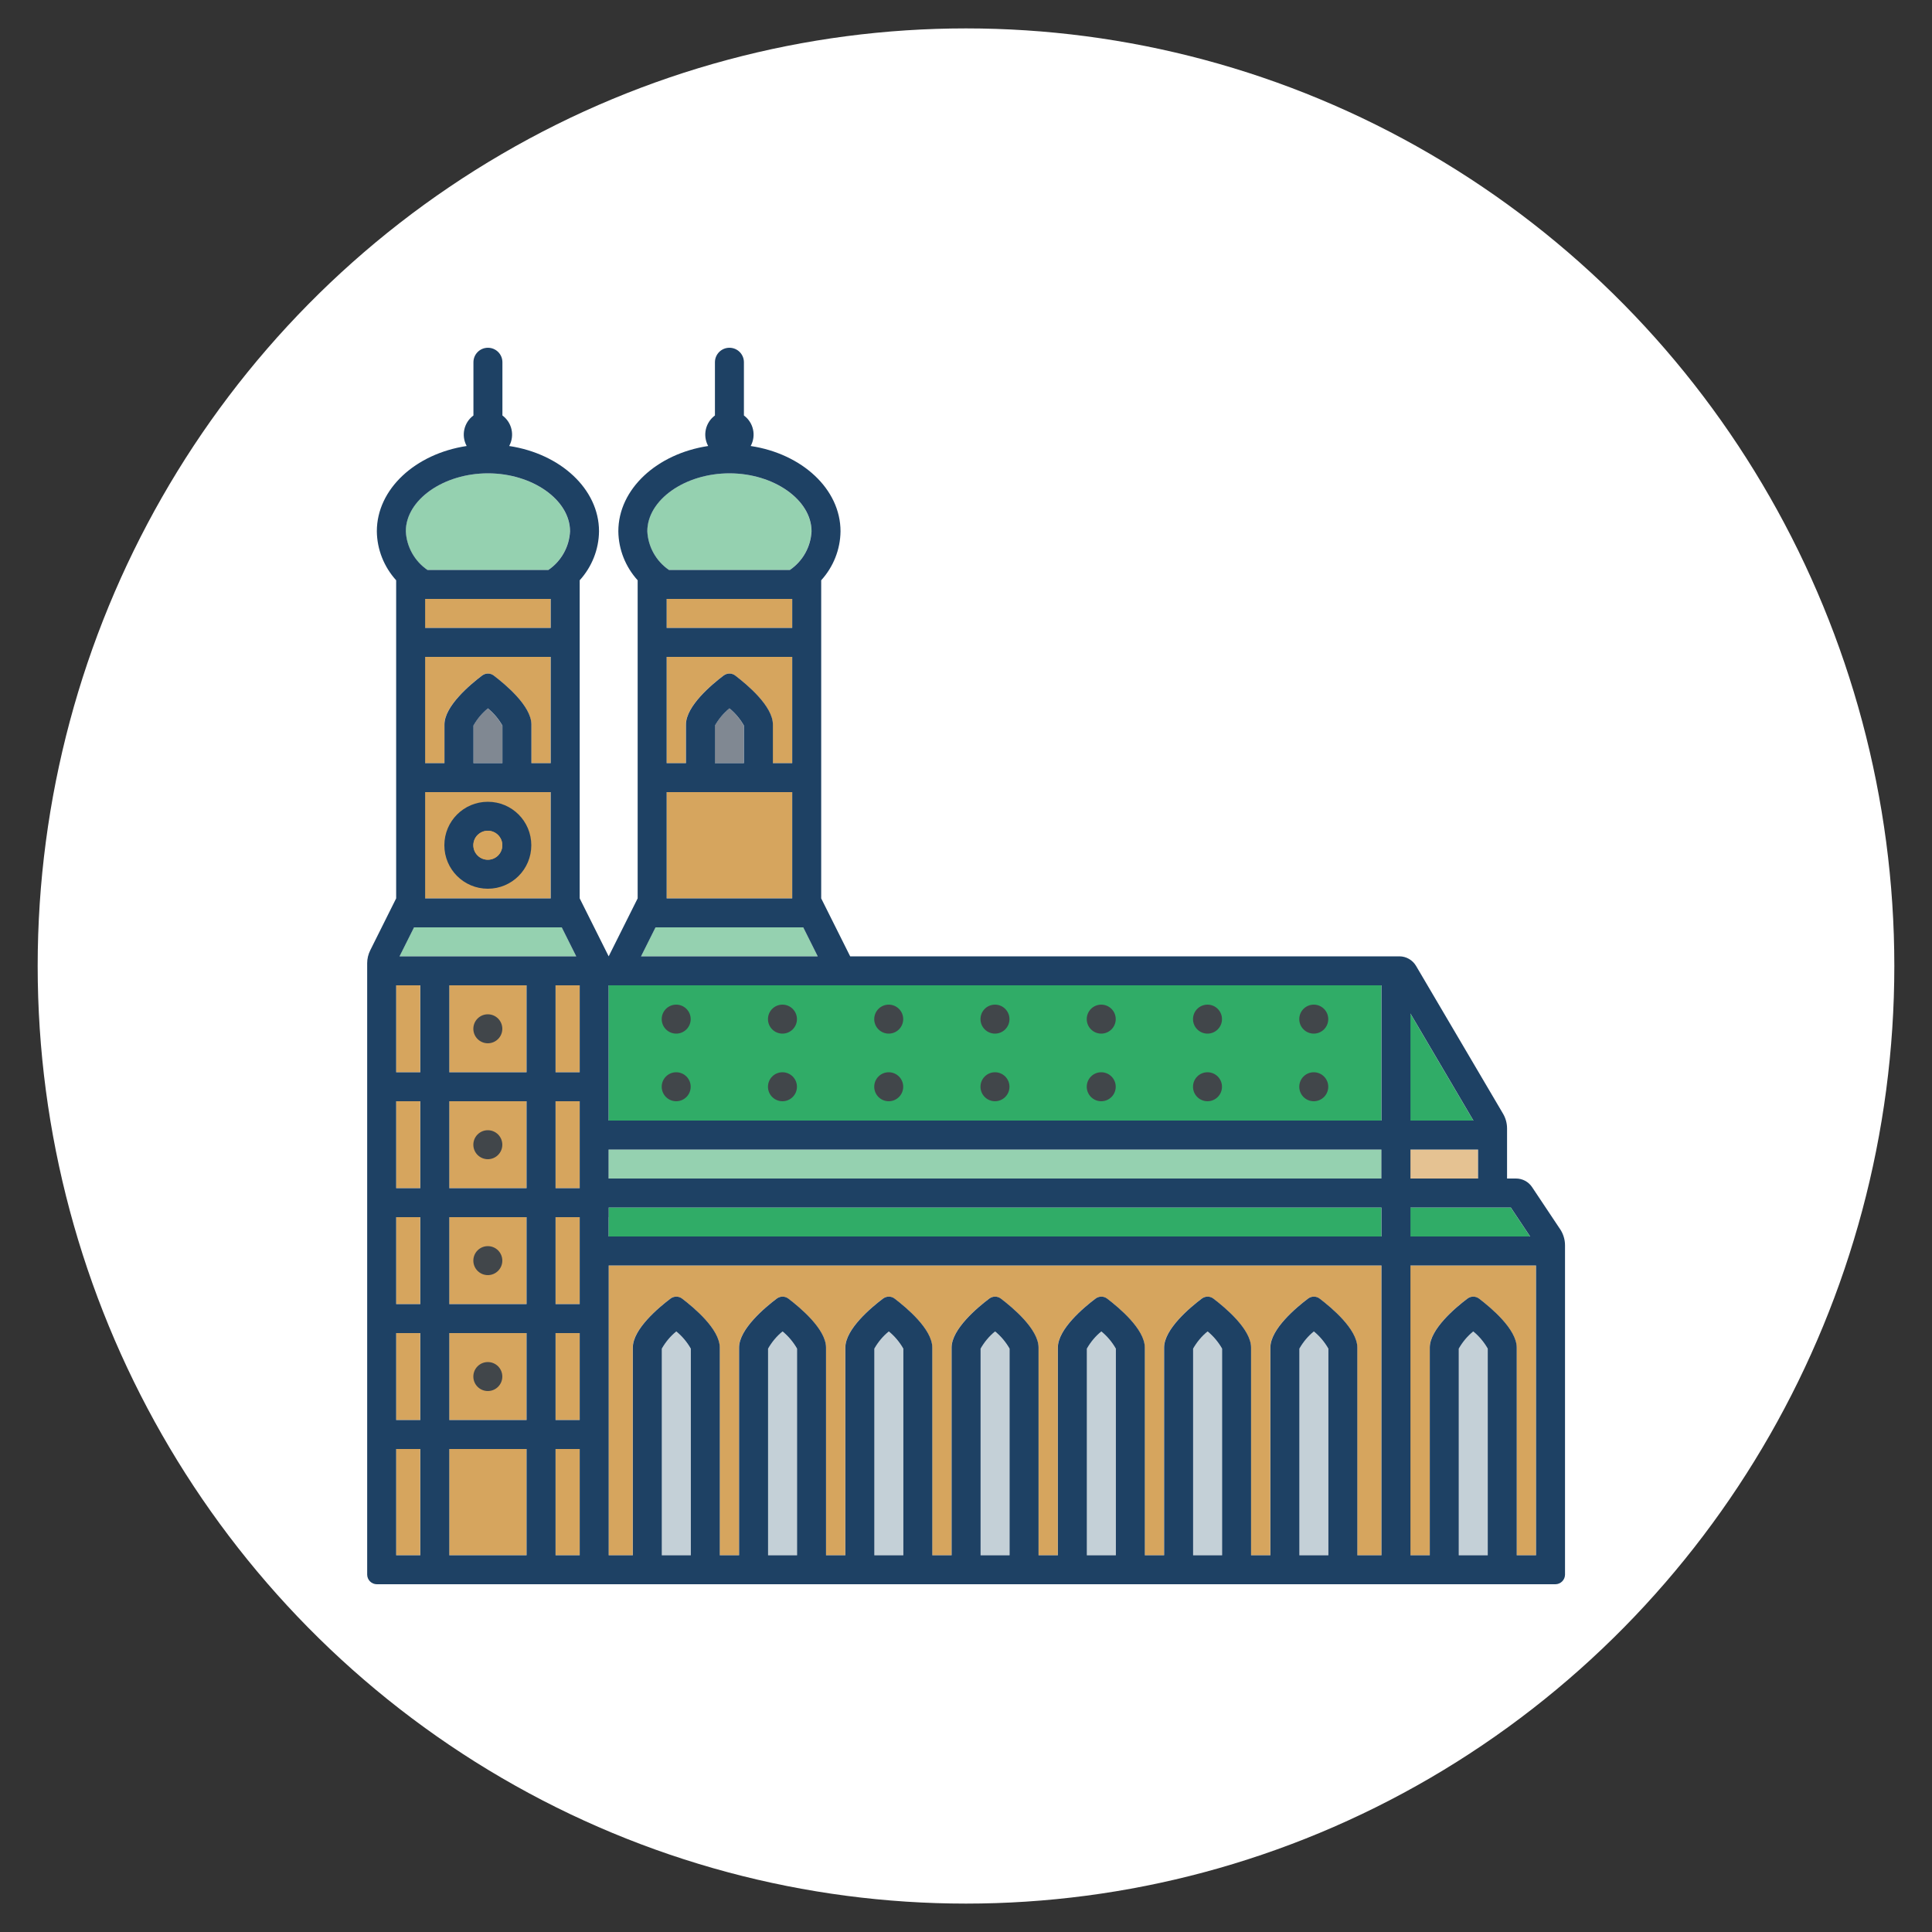 <?xml version="1.0" encoding="UTF-8"?><svg id="Ebene_1" xmlns="http://www.w3.org/2000/svg" viewBox="0 0 200 200"><rect x="0" y="0" width="200" height="200" fill="#333333" stroke="none"/><ellipse cx="100" cy="100" rx="96.1" ry="97.06" style="fill:#fff;"/><circle cx="50.5" cy="106.5" r="1.5" style="fill:#d6a55e;"/><circle cx="70" cy="105.5" r="1.5" style="fill:#d6a55e;"/><circle cx="70" cy="112.5" r="1.5" style="fill:#d6a55e;"/><circle cx="81" cy="105.5" r="1.5" style="fill:#d6a55e;"/><circle cx="81" cy="112.5" r="1.5" style="fill:#d6a55e;"/><circle cx="92" cy="105.5" r="1.5" style="fill:#d6a55e;"/><circle cx="92" cy="112.5" r="1.5" style="fill:#d6a55e;"/><circle cx="103" cy="105.5" r="1.5" style="fill:#d6a55e;"/><circle cx="103" cy="112.5" r="1.5" style="fill:#d6a55e;"/><circle cx="114" cy="105.5" r="1.5" style="fill:#d6a55e;"/><circle cx="114" cy="112.5" r="1.5" style="fill:#d6a55e;"/><circle cx="125" cy="105.5" r="1.5" style="fill:#d6a55e;"/><circle cx="125" cy="112.5" r="1.5" style="fill:#d6a55e;"/><circle cx="136" cy="105.5" r="1.5" style="fill:#d6a55e;"/><circle cx="136" cy="112.5" r="1.5" style="fill:#d6a55e;"/><circle cx="50.5" cy="118.5" r="1.5" style="fill:#d6a55e;"/><circle cx="50.5" cy="130.5" r="1.5" style="fill:#d6a55e;"/><circle cx="50.5" cy="142.5" r="1.5" style="fill:#d6a55e;"/><polygon points="156.39 125 158.39 128 146 128 146 125 156 125 156.39 125" style="fill:#30ac67;"/><polygon points="60 131 60 135 57.5 135 57.5 126 60 126 60 128 60 131" style="fill:#d6a55e;"/><rect x="57.5" y="138" width="2.5" height="9" style="fill:#d6a55e;"/><rect x="46.5" y="138" width="8" height="9" style="fill:#d6a55e;"/><rect x="46.5" y="126" width="8" height="9" style="fill:#d6a55e;"/><rect x="46.5" y="114" width="8" height="9" style="fill:#d6a55e;"/><polygon points="42.85 96 58.15 96 59.65 99 57.5 99 43.5 99 41.35 99 42.85 96" style="fill:#95d1b0;"/><rect x="57.5" y="102" width="2.5" height="9" style="fill:#d6a55e;"/><rect x="63" y="119" width="80" height="3" style="fill:#95d1b0;"/><polygon points="60 116 60 119 60 122 60 123 57.5 123 57.5 114 60 114 60 116" style="fill:#d6a55e;"/><rect x="46.5" y="102" width="8" height="9" style="fill:#d6a55e;"/><polygon points="63 126 63 125 143 125 143 128 63 128 63 126" style="fill:#30ac67;"/><rect x="146" y="119" width="7" height="3" style="fill:#e5c292;"/><polygon points="152.52 116 146 116 146 104.92 152.52 116" style="fill:#30ac67;"/><rect x="69" y="62" width="13" height="3" style="fill:#d6a55e;"/><path d="m75.5,49c4.61,0,8.5,2.75,8.5,6-.08,1.61-.91,3.09-2.24,4h-12.52c-1.33-.91-2.16-2.39-2.24-4,0-3.25,3.89-6,8.5-6Z" style="fill:#95d1b0;"/><path d="m69,68h13v11h-2v-4c0-1.91-2.68-4.14-3.9-5.07-.35-.27-.84-.27-1.2,0-1.22.92-3.9,3.16-3.9,5.07v4h-2v-11Z" style="fill:#d6a55e;"/><path d="m77,75.11v3.89h-3v-3.89c.39-.68.89-1.29,1.5-1.78.61.5,1.11,1.1,1.5,1.78Z" style="fill:#808892;"/><polygon points="69 82 71 82 80 82 82 82 82 93 69 93 69 82" style="fill:#d6a55e;"/><polygon points="67.85 96 83.15 96 84.65 99 66.35 99 67.85 96" style="fill:#95d1b0;"/><polygon points="88 102 143 102 143 116 63 116 63 114 63 111 63 102 88 102" style="fill:#30ac67;"/><rect x="44" y="62" width="13" height="3" style="fill:#d6a55e;"/><path d="m50.5,49c4.61,0,8.5,2.75,8.5,6-.08,1.61-.91,3.09-2.24,4h-12.52c-1.33-.91-2.16-2.39-2.24-4,0-3.25,3.89-6,8.5-6Z" style="fill:#95d1b0;"/><path d="m44,68h13v11h-2v-4c0-1.91-2.68-4.14-3.9-5.07-.35-.27-.84-.27-1.2,0-1.22.92-3.9,3.16-3.9,5.07v4h-2v-11Z" style="fill:#d6a55e;"/><path d="m52,75.11v3.89h-3v-3.89c.39-.68.89-1.29,1.5-1.78.61.5,1.11,1.1,1.5,1.78Z" style="fill:#808892;"/><polygon points="44 82 46 82 55 82 57 82 57 93 44 93 44 82" style="fill:#d6a55e;"/><rect x="41" y="102" width="2.5" height="9" style="fill:#d6a55e;"/><rect x="41" y="114" width="2.5" height="9" style="fill:#d6a55e;"/><rect x="41" y="126" width="2.5" height="9" style="fill:#d6a55e;"/><rect x="41" y="138" width="2.5" height="9" style="fill:#d6a55e;"/><rect x="41" y="150" width="2.5" height="11" style="fill:#d6a55e;"/><rect x="46.5" y="150" width="8" height="11" style="fill:#d6a55e;"/><rect x="57.5" y="150" width="2.5" height="11" style="fill:#d6a55e;"/><path d="m68.5,161v-21.39c.39-.68.89-1.29,1.5-1.78.61.5,1.11,1.1,1.5,1.78v21.39h-3Z" style="fill:#c4d0d7;"/><path d="m79.5,161v-21.39c.39-.68.89-1.29,1.5-1.78.61.5,1.11,1.1,1.5,1.78v21.39h-3Z" style="fill:#c4d0d7;"/><path d="m90.5,161v-21.39c.39-.68.89-1.29,1.5-1.78.61.5,1.11,1.1,1.5,1.78v21.39h-3Z" style="fill:#c4d0d7;"/><path d="m101.5,161v-21.39c.39-.68.89-1.29,1.5-1.78.61.5,1.11,1.1,1.5,1.78v21.39h-3Z" style="fill:#c4d0d7;"/><path d="m112.5,161v-21.39c.39-.68.89-1.29,1.5-1.78.61.5,1.11,1.1,1.5,1.78v21.39h-3Z" style="fill:#c4d0d7;"/><path d="m123.5,161v-21.39c.39-.68.89-1.29,1.5-1.78.61.5,1.11,1.1,1.5,1.78v21.39h-3Z" style="fill:#c4d0d7;"/><path d="m134.5,161v-21.39c.39-.68.89-1.29,1.5-1.78.61.5,1.11,1.1,1.5,1.78v21.39h-3Z" style="fill:#c4d0d7;"/><path d="m143,161h-2.5v-21.5c0-1.91-2.68-4.14-3.9-5.07-.35-.27-.84-.27-1.2,0-1.22.92-3.9,3.16-3.9,5.07v21.5h-2v-21.5c0-1.91-2.68-4.14-3.9-5.07-.35-.27-.84-.27-1.2,0-1.22.92-3.9,3.16-3.9,5.07v21.5h-2v-21.5c0-1.91-2.68-4.14-3.9-5.07-.35-.27-.84-.27-1.2,0-1.22.92-3.9,3.16-3.9,5.07v21.5h-2v-21.5c0-1.91-2.68-4.14-3.9-5.07-.35-.27-.84-.27-1.2,0-1.22.92-3.9,3.16-3.9,5.07v21.5h-2v-21.5c0-1.91-2.68-4.14-3.9-5.07-.35-.27-.84-.27-1.2,0-1.22.92-3.9,3.16-3.9,5.07v21.5h-2v-21.5c0-1.91-2.68-4.14-3.9-5.07-.35-.27-.84-.27-1.2,0-1.22.92-3.9,3.16-3.9,5.07v21.5h-2v-21.5c0-1.91-2.68-4.14-3.9-5.07-.35-.27-.84-.27-1.2,0-1.22.92-3.9,3.16-3.9,5.07v21.5h-2.5v-30h80v30Z" style="fill:#d6a55e;"/><path d="m151,161v-21.39c.39-.68.89-1.29,1.5-1.78.61.5,1.11,1.1,1.5,1.78v21.39h-3Z" style="fill:#c4d0d7;"/><path d="m159,161h-2v-21.5c0-1.91-2.68-4.14-3.9-5.07-.35-.27-.84-.27-1.2,0-1.22.92-3.9,3.16-3.9,5.07v21.5h-2v-30h13v30Z" style="fill:#d6a55e;"/><path d="m50.5,83c-2.49,0-4.5,2.01-4.5,4.5s2.01,4.5,4.5,4.5,4.5-2.01,4.5-4.5h0c0-2.49-2.01-4.5-4.5-4.5Zm0,6c-.83,0-1.5-.67-1.5-1.5s.67-1.5,1.5-1.5,1.5.67,1.5,1.5c0,.83-.67,1.5-1.5,1.5Z" style="fill:#d6a55e;"/><circle cx="50.5" cy="106.5" r="1.5" style="fill:#41464a;"/><circle cx="70" cy="105.5" r="1.5" style="fill:#41464a;"/><circle cx="70" cy="112.5" r="1.5" style="fill:#41464a;"/><circle cx="81" cy="105.5" r="1.5" style="fill:#41464a;"/><circle cx="81" cy="112.5" r="1.5" style="fill:#41464a;"/><circle cx="92" cy="105.5" r="1.5" style="fill:#41464a;"/><circle cx="92" cy="112.5" r="1.5" style="fill:#41464a;"/><circle cx="103" cy="105.5" r="1.5" style="fill:#41464a;"/><circle cx="103" cy="112.5" r="1.5" style="fill:#41464a;"/><circle cx="114" cy="105.5" r="1.5" style="fill:#41464a;"/><circle cx="114" cy="112.5" r="1.5" style="fill:#41464a;"/><circle cx="125" cy="105.5" r="1.5" style="fill:#41464a;"/><circle cx="125" cy="112.5" r="1.5" style="fill:#41464a;"/><circle cx="136" cy="105.5" r="1.5" style="fill:#41464a;"/><circle cx="136" cy="112.5" r="1.5" style="fill:#41464a;"/><circle cx="50.5" cy="118.5" r="1.5" style="fill:#41464a;"/><circle cx="50.5" cy="130.5" r="1.5" style="fill:#41464a;"/><circle cx="50.5" cy="142.5" r="1.5" style="fill:#41464a;"/><path d="m161.5,127.24l-2.9-4.35c-.37-.56-1-.89-1.66-.89h-.93v-5.18c0-.53-.14-1.06-.41-1.52l-9.01-15.31c-.36-.61-1.02-.99-1.72-.99h-56.86l-3-6v-32.93c1.26-1.39,1.98-3.19,2-5.07,0-4.38-4-8.03-9.3-8.83.59-1.08.29-2.43-.7-3.16v-5.51c0-.83-.67-1.5-1.5-1.5s-1.5.67-1.5,1.5v5.51c-.99.73-1.29,2.08-.7,3.16-5.3.8-9.3,4.45-9.3,8.83.02,1.88.74,3.68,2,5.07v32.93l-3,6-3-6v-32.93c1.26-1.39,1.98-3.19,2-5.07,0-4.38-4-8.03-9.3-8.83.59-1.08.29-2.43-.7-3.16v-5.51c0-.83-.67-1.5-1.5-1.5s-1.5.67-1.5,1.5v5.51c-.99.73-1.29,2.08-.7,3.16-5.3.8-9.3,4.45-9.3,8.83.02,1.88.74,3.68,2,5.07v32.93l-2.68,5.37c-.21.42-.32.88-.32,1.34v63.29c0,.55.45,1,1,1h122c.55,0,1-.45,1-1v-34.09c0-.59-.18-1.17-.5-1.66Zm-5.1-2.24l2,3h-12.39v-3h10.39Zm-96.39,6v4h-2.5v-9h2.5v5Zm0,16h-2.5v-9h2.5v9Zm-13.5-9h8v9h-8v-9Zm0-12h8v9h-8v-9Zm0-12h8v9h-8v-9Zm-3.65-18h15.29l1.5,3h-18.29l1.5-3Zm17.15,15h-2.5v-9h2.5v9Zm83,11H63v-3h80v3Zm-83-6v7h-2.5v-9h2.5v2Zm-13.5-14h8v9h-8v-9Zm16.5,24v-1h80v3H63v-2Zm90-4h-7v-3h7v3Zm-.48-6h-6.52v-11.08l6.52,11.08Zm-83.52-54h13v3h-13v-3Zm6.5-13c4.61,0,8.5,2.75,8.5,6-.08,1.61-.91,3.09-2.24,4h-12.52c-1.33-.91-2.16-2.39-2.24-4,0-3.25,3.89-6,8.5-6Zm-6.5,19h13v11h-2v-4c0-1.91-2.68-4.14-3.9-5.07-.35-.27-.84-.27-1.2,0-1.22.92-3.9,3.16-3.9,5.07v4h-2v-11Zm8,7.11v3.89h-3v-3.89c.39-.68.89-1.29,1.5-1.78.61.5,1.11,1.1,1.5,1.78Zm-8,6.89h13v11h-13v-11Zm-1.15,14h15.29l1.5,3h-18.29l1.5-3Zm20.15,6h55v14H63v-14h25Zm-44-40h13v3h-13v-3Zm6.5-13c4.61,0,8.5,2.75,8.5,6-.08,1.61-.91,3.09-2.24,4h-12.52c-1.33-.91-2.16-2.39-2.24-4,0-3.25,3.89-6,8.5-6Zm-6.5,19h13v11h-2v-4c0-1.91-2.68-4.14-3.9-5.07-.35-.27-.84-.27-1.2,0-1.22.92-3.9,3.16-3.9,5.07v4h-2v-11Zm8,7.11v3.89h-3v-3.89c.39-.68.89-1.29,1.5-1.78.61.5,1.11,1.1,1.5,1.78Zm-8,6.89h13v11h-13v-11Zm-3,20h2.5v9h-2.5v-9Zm0,12h2.5v9h-2.5v-9Zm0,12h2.5v9h-2.5v-9Zm0,12h2.5v9h-2.5v-9Zm0,23v-11h2.5v11h-2.5Zm5.5,0v-11h8v11h-8Zm13.5,0h-2.5v-11h2.5v11Zm8.5,0v-21.39c.39-.68.89-1.29,1.5-1.78.61.5,1.11,1.1,1.5,1.78v21.39h-3Zm11,0v-21.39c.39-.68.89-1.29,1.5-1.78.61.5,1.11,1.1,1.5,1.78v21.39h-3Zm11,0v-21.39c.39-.68.89-1.29,1.5-1.78.61.5,1.11,1.1,1.5,1.78v21.39h-3Zm11,0v-21.39c.39-.68.89-1.29,1.5-1.78.61.5,1.11,1.1,1.5,1.78v21.39h-3Zm11,0v-21.39c.39-.68.89-1.29,1.5-1.78.61.5,1.11,1.1,1.5,1.78v21.39h-3Zm11,0v-21.39c.39-.68.89-1.29,1.5-1.78.61.5,1.11,1.1,1.5,1.78v21.39h-3Zm11,0v-21.39c.39-.68.89-1.29,1.5-1.78.61.5,1.11,1.1,1.5,1.78v21.39h-3Zm8.5,0h-2.5v-21.5c0-1.91-2.68-4.14-3.9-5.07-.35-.27-.84-.27-1.2,0-1.22.92-3.9,3.16-3.9,5.07v21.5h-2v-21.5c0-1.91-2.68-4.14-3.9-5.07-.35-.27-.84-.27-1.2,0-1.22.92-3.9,3.16-3.9,5.07v21.5h-2v-21.5c0-1.91-2.68-4.14-3.9-5.07-.35-.27-.84-.27-1.2,0-1.22.92-3.9,3.16-3.9,5.07v21.5h-2v-21.5c0-1.91-2.68-4.14-3.9-5.07-.35-.27-.84-.27-1.2,0-1.22.92-3.9,3.16-3.9,5.07v21.5h-2v-21.5c0-1.91-2.68-4.14-3.9-5.07-.35-.27-.84-.27-1.2,0-1.22.92-3.9,3.16-3.9,5.07v21.5h-2v-21.5c0-1.91-2.68-4.14-3.9-5.07-.35-.27-.84-.27-1.2,0-1.22.92-3.9,3.16-3.9,5.07v21.5h-2v-21.5c0-1.91-2.68-4.14-3.9-5.07-.35-.27-.84-.27-1.2,0-1.22.92-3.9,3.16-3.9,5.07v21.5h-2.5v-30h80v30Zm8,0v-21.39c.39-.68.89-1.29,1.5-1.78.61.5,1.11,1.1,1.5,1.78v21.39h-3Zm8,0h-2v-21.5c0-1.91-2.68-4.14-3.9-5.07-.35-.27-.84-.27-1.2,0-1.22.92-3.9,3.16-3.9,5.07v21.5h-2v-30h13v30Z" style="fill:#1e4164;"/><path d="m50.5,83c-2.49,0-4.5,2.01-4.5,4.5s2.01,4.5,4.5,4.5,4.5-2.01,4.5-4.5h0c0-2.49-2.01-4.5-4.5-4.5Zm0,6c-.83,0-1.5-.67-1.5-1.5s.67-1.5,1.5-1.5,1.5.67,1.5,1.5c0,.83-.67,1.5-1.5,1.5Z" style="fill:#1e4164;"/><circle cx="50.5" cy="87.5" r="1.5" style="fill:#d6a55e;"/></svg>